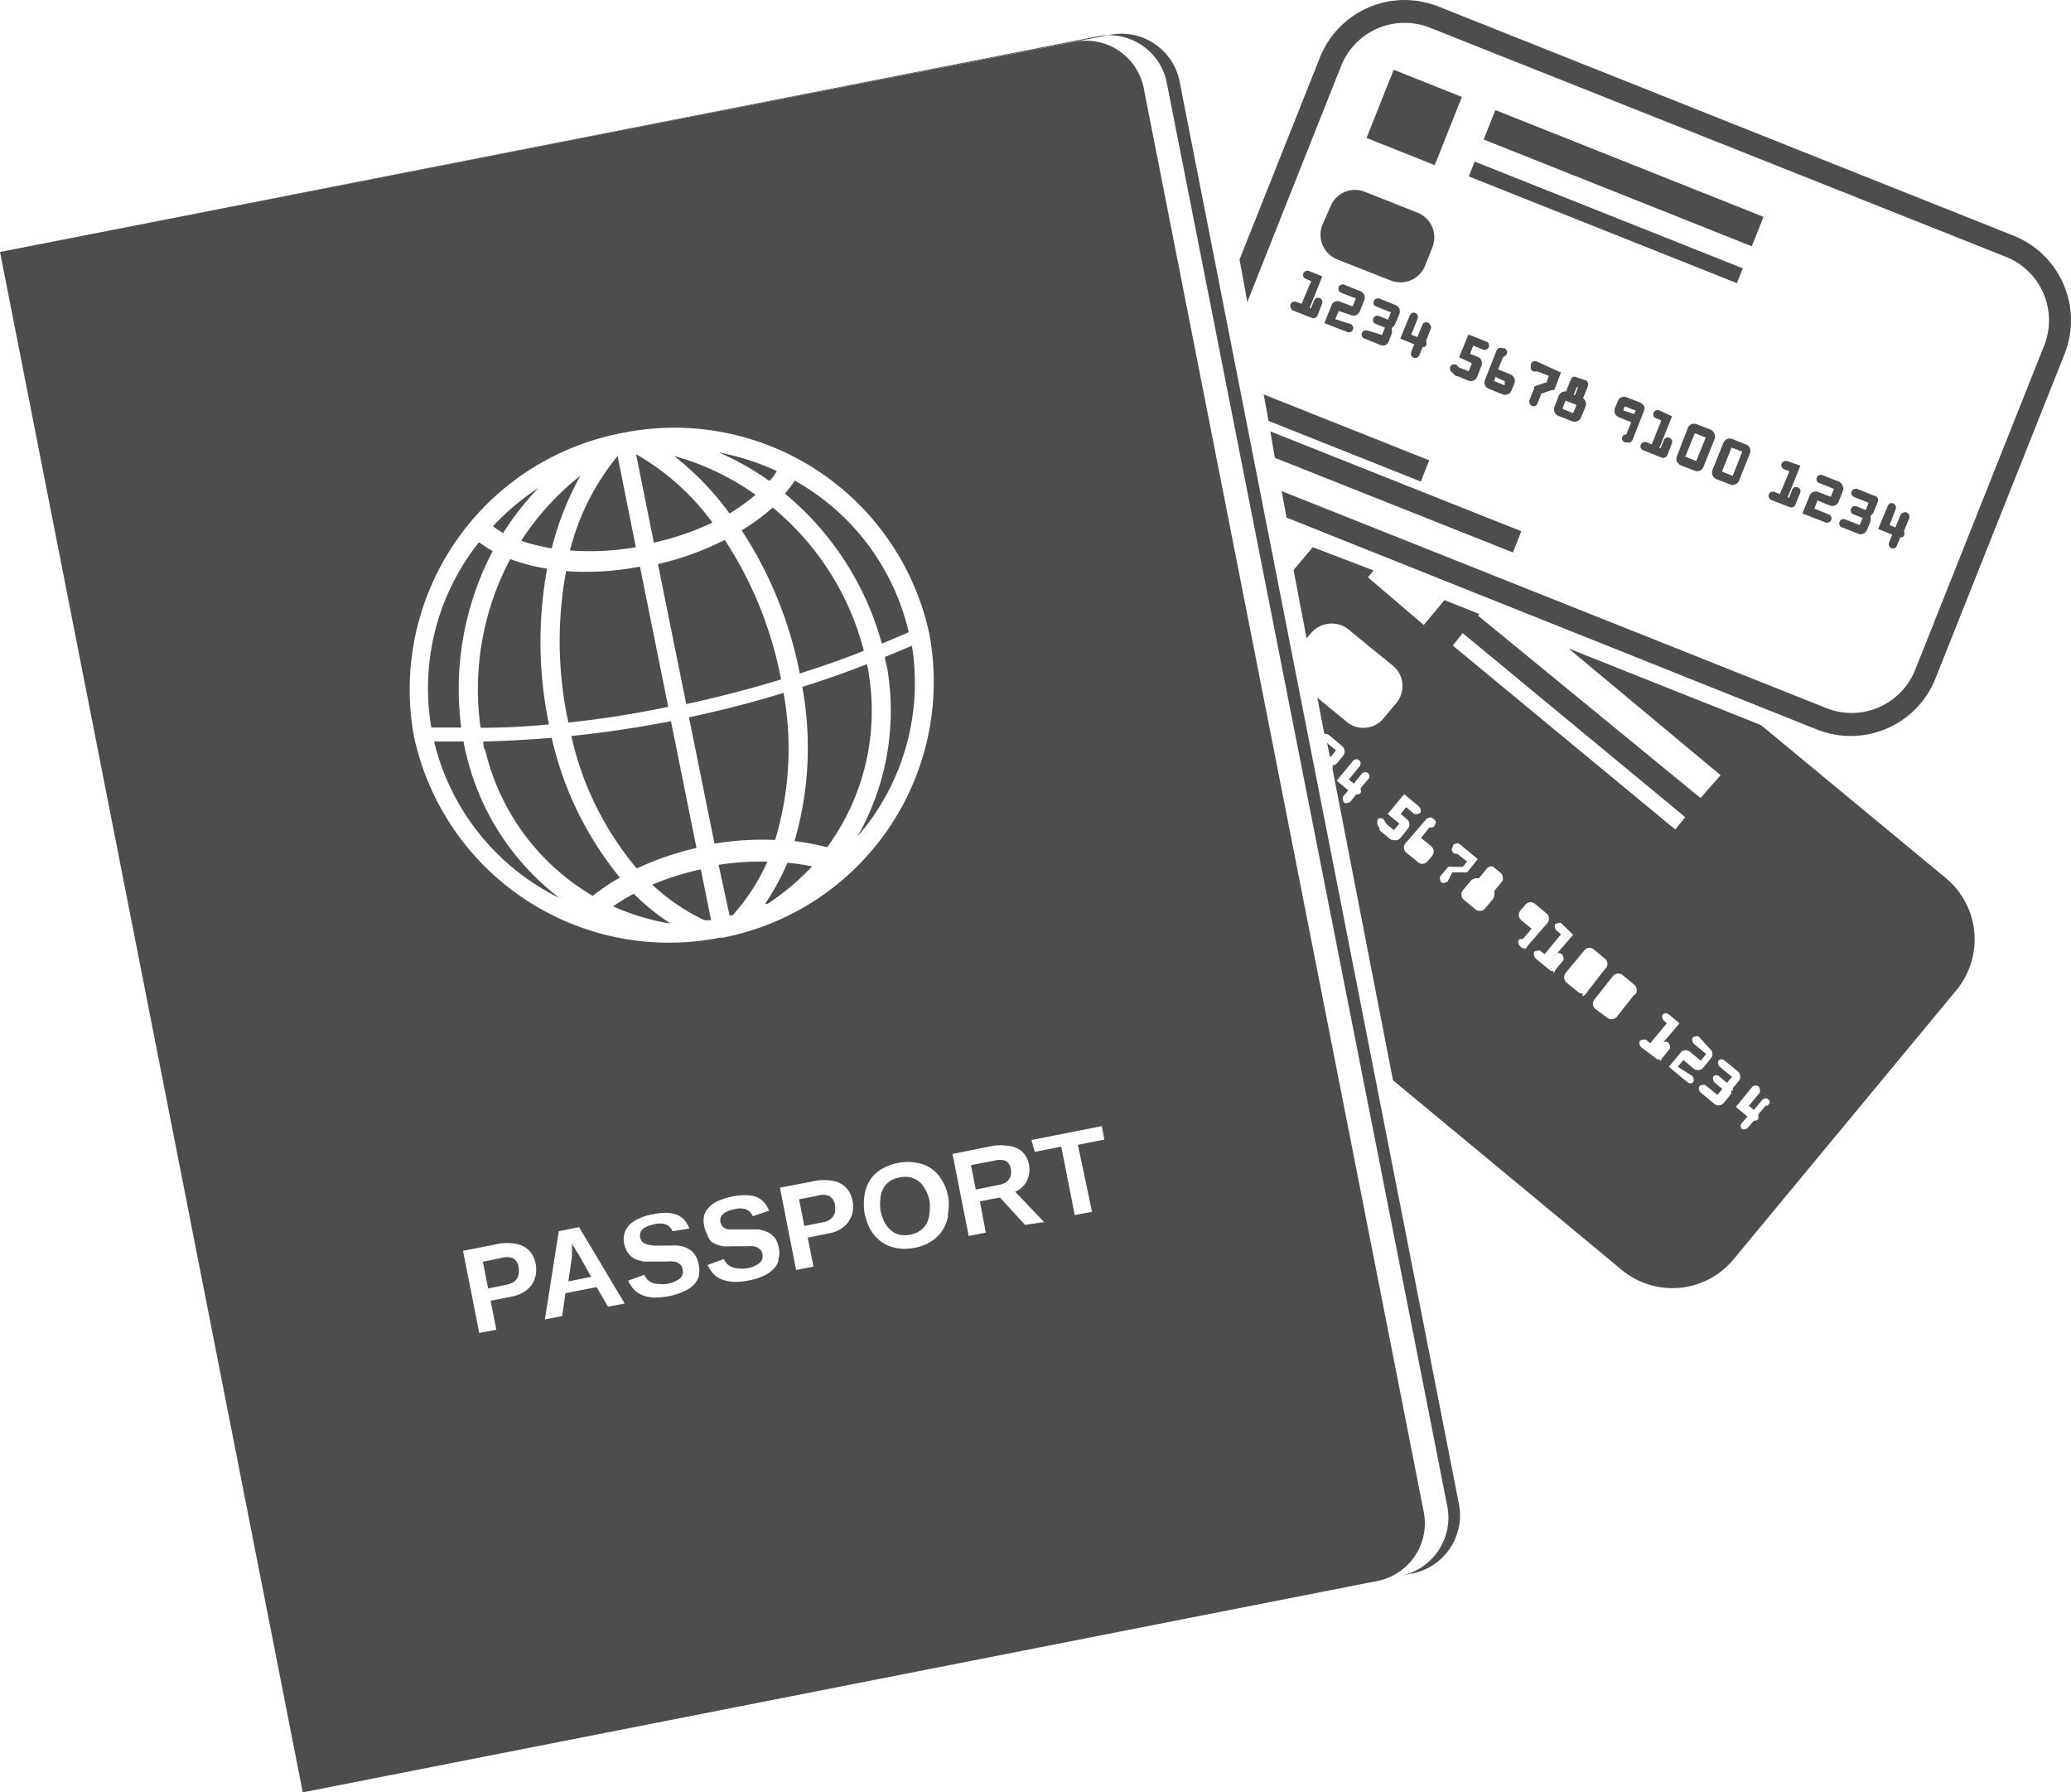 <svg xmlns="http://www.w3.org/2000/svg" viewBox="0 0 90.84 78.61"><defs><style>.cls-1{fill:#4d4d4d;}</style></defs><title>ico-visa</title><g id="Layer_2" data-name="Layer 2"><g id="_03" data-name="03"><path class="cls-1" d="M64,66,51.73,3.52a2.6,2.6,0,0,0-3-2L1.56,10.75h0L48.17,1.59a2.58,2.58,0,0,1,3,2L63.49,66.1a2.6,2.6,0,0,1-2,3L62,69A2.6,2.6,0,0,0,64,66Z"/><path class="cls-1" d="M27.89,24l-.8-4A10.62,10.62,0,0,0,25,24.14,11.62,11.62,0,0,0,27.89,24Z"/><path class="cls-1" d="M31.25,22.92a10.8,10.8,0,0,0-3.35-3l.78,3.88A12.17,12.17,0,0,0,31.25,22.92Z"/><path class="cls-1" d="M24.2,24.05a13.1,13.1,0,0,1,1.26-3.19,11.82,11.82,0,0,0-2.6,2.86A8.47,8.47,0,0,0,24.2,24.05Z"/><path class="cls-1" d="M23.62,21.4a10.8,10.8,0,0,0-2,1.68,5,5,0,0,0,.45.3A11.94,11.94,0,0,1,23.62,21.4Z"/><path class="cls-1" d="M22.38,24.52a12.18,12.18,0,0,0-1.3,7.4q1.5,0,3-.15A17.68,17.68,0,0,1,24,24.94,8,8,0,0,1,22.38,24.52Z"/><path class="cls-1" d="M36.37,52.45a.79.79,0,0,0-.54,0l-.78.15.23,1.17.8-.16a.76.76,0,0,0,.29-.1.52.52,0,0,0,.17-.16.56.56,0,0,0,.09-.21,1.15,1.15,0,0,0,0-.26A.57.57,0,0,0,36.37,52.45Z"/><path class="cls-1" d="M32,22.52a8.55,8.55,0,0,0,1.14-.82A11.33,11.33,0,0,0,29.57,20,12.68,12.68,0,0,1,32,22.52Z"/><path class="cls-1" d="M37.89,28.54a12,12,0,0,0-4-6.28,8.58,8.58,0,0,1-1.36,1,17.53,17.53,0,0,1,2.55,6.28C36,29.24,37,28.91,37.89,28.54Z"/><path class="cls-1" d="M30.55,37.19l-1.12-5.56c-1.45.28-2.91.5-4.37.65a13.62,13.62,0,0,0,2.87,5.81A13.22,13.22,0,0,1,30.55,37.19Z"/><path class="cls-1" d="M38.68,28.23l1.18-.5a10.27,10.27,0,0,0-5-6.65,5.67,5.67,0,0,1-.43.57A13,13,0,0,1,38.68,28.23Z"/><path class="cls-1" d="M34.07,20.66a11,11,0,0,0-2.55-.82,11.92,11.92,0,0,1,2.22,1.25C33.86,21,34,20.8,34.07,20.66Z"/><path class="cls-1" d="M24.83,25.05a16.92,16.92,0,0,0,.1,6.64A43.64,43.64,0,0,0,29.31,31l-1.24-6.15A12.4,12.4,0,0,1,24.83,25.05Z"/><path class="cls-1" d="M31.79,23.68a12.67,12.67,0,0,1-2.93,1.06l1.24,6.14c1.39-.3,2.78-.66,4.16-1.08A16.92,16.92,0,0,0,31.79,23.68Z"/><path class="cls-1" d="M20.46,33.12c-.05-.2-.09-.4-.13-.6-.43,0-.86,0-1.29,0a10.34,10.34,0,0,0,5.51,6.87A11.14,11.14,0,0,1,20.46,33.12Z"/><path class="cls-1" d="M21.61,24.17a6.17,6.17,0,0,1-.6-.39,10.27,10.27,0,0,0-2.09,8.13l1.31,0A13.06,13.06,0,0,1,21.61,24.17Z"/><path class="cls-1" d="M38.82,28.81c0,.2.08.39.11.58a11.15,11.15,0,0,1-1.32,7.3A10.28,10.28,0,0,0,40,28.32C39.59,28.49,39.21,28.66,38.82,28.81Z"/><path class="cls-1" d="M25.24,54.82c0-.06-.06-.11-.09-.16l-.06-.12,0,0v.06s0,.08,0,.13,0,.11,0,.18a1.11,1.11,0,0,0,0,.19l-.16,1.1,1-.2-.56-1Z"/><path class="cls-1" d="M40.59,52.18a1.06,1.06,0,0,0-.27-.35,1,1,0,0,0-.38-.19,1.07,1.07,0,0,0-.47,0,1.14,1.14,0,0,0-.45.17,1,1,0,0,0-.28.32,1,1,0,0,0-.12.43,2,2,0,0,0,0,.53,2.26,2.26,0,0,0,.17.5,1.15,1.15,0,0,0,.28.36.82.82,0,0,0,.38.2,1.1,1.1,0,0,0,.48,0,1.16,1.16,0,0,0,.45-.19.88.88,0,0,0,.28-.33,1.24,1.24,0,0,0,.11-.44,2,2,0,0,0,0-.53A1.55,1.55,0,0,0,40.59,52.18Z"/><path class="cls-1" d="M44.11,50.91a.88.88,0,0,0-.52,0l-1,.19.21,1.07,1-.2a1,1,0,0,0,.28-.09.71.71,0,0,0,.18-.16.41.41,0,0,0,.08-.19.6.6,0,0,0,0-.23A.48.48,0,0,0,44.11,50.91Z"/><path class="cls-1" d="M22.49,55.18a.81.81,0,0,0-.53,0l-.78.16.23,1.17.8-.16a.91.91,0,0,0,.28-.1.57.57,0,0,0,.18-.16.58.58,0,0,0,.08-.22.71.71,0,0,0,0-.25A.51.51,0,0,0,22.49,55.18Z"/><path class="cls-1" d="M62.45,66.31,50.16,3.83a2.58,2.58,0,0,0-3-2L0,11.05,13.28,78.61l47.13-9.27A2.58,2.58,0,0,0,62.45,66.31Zm-39.1-10a1.34,1.34,0,0,1-.36.35,1.66,1.66,0,0,1-.57.21l-.9.18.25,1.27-.75.14-.71-3.6,1.62-.32a2.17,2.17,0,0,1,.61,0,1.13,1.13,0,0,1,.47.15,1,1,0,0,1,.32.31,1.28,1.28,0,0,1,.17.45,1.42,1.42,0,0,1,0,.46A1.06,1.06,0,0,1,23.35,56.3Zm3.32,1-.5-.86-1.37.27-.14,1-.76.15L24.51,54l.89-.18,2,3.35Zm4-1.39a1,1,0,0,1-.21.4,1.37,1.37,0,0,1-.44.31,3,3,0,0,1-.68.22,3.91,3.91,0,0,1-.64.06,1.54,1.54,0,0,1-.51-.1,1.09,1.09,0,0,1-.38-.25,1.56,1.56,0,0,1-.26-.39l.71-.26a.86.86,0,0,0,.13.2.48.48,0,0,0,.2.14.58.58,0,0,0,.28.06,1.34,1.34,0,0,0,.38,0,1.22,1.22,0,0,0,.56-.23.39.39,0,0,0,.13-.41.34.34,0,0,0-.13-.23.53.53,0,0,0-.24-.11,1.67,1.67,0,0,0-.34,0h-.7l-.31,0-.29-.08a1,1,0,0,1-.24-.14.87.87,0,0,1-.19-.23,1.27,1.27,0,0,1-.12-.33.9.9,0,0,1,.26-.86,1.43,1.43,0,0,1,.42-.26,2.17,2.17,0,0,1,.56-.17,3,3,0,0,1,.62-.07,1.5,1.5,0,0,1,.45.09.86.86,0,0,1,.33.23,1.45,1.45,0,0,1,.22.37L29.5,54a.55.55,0,0,0-.3-.3.87.87,0,0,0-.52,0,1.52,1.52,0,0,0-.32.1.64.64,0,0,0-.2.14.35.35,0,0,0-.08.16.48.48,0,0,0,0,.17.36.36,0,0,0,.11.21.54.54,0,0,0,.2.1,1.34,1.34,0,0,0,.3.05h.71a1.87,1.87,0,0,1,.34,0,1.55,1.55,0,0,1,.31.07,1.35,1.35,0,0,1,.26.15.74.74,0,0,1,.2.23,1.11,1.11,0,0,1,.13.35A1.24,1.24,0,0,1,30.64,56Zm3.49-.69a.82.82,0,0,1-.21.4,1.39,1.39,0,0,1-.44.32,2.6,2.6,0,0,1-.68.21,2.5,2.5,0,0,1-.64.06,1.59,1.59,0,0,1-.51-.1,1.17,1.17,0,0,1-.38-.24,1.46,1.46,0,0,1-.26-.4l.71-.26a1,1,0,0,0,.13.2.56.56,0,0,0,.2.14.77.77,0,0,0,.28.07,1.82,1.82,0,0,0,.38,0,1.27,1.27,0,0,0,.57-.23.4.4,0,0,0,.13-.4.35.35,0,0,0-.13-.23.64.64,0,0,0-.25-.11,1.63,1.63,0,0,0-.33,0h-.39l-.32,0a1.63,1.63,0,0,1-.31,0,1.29,1.29,0,0,1-.28-.08.89.89,0,0,1-.25-.14A1.11,1.11,0,0,1,31,54.1a1,1,0,0,1-.11-.33,1,1,0,0,1,0-.48.91.91,0,0,1,.24-.37,1.27,1.27,0,0,1,.42-.27,3.06,3.06,0,0,1,.56-.17,2.39,2.39,0,0,1,.62-.06,1.17,1.17,0,0,1,.45.08.86.86,0,0,1,.33.23,1.21,1.21,0,0,1,.22.37l-.71.24a.58.58,0,0,0-.3-.3.88.88,0,0,0-.52,0,1.1,1.1,0,0,0-.32.1.57.57,0,0,0-.19.13.37.37,0,0,0-.09.16.49.49,0,0,0,0,.17.42.42,0,0,0,.11.21.52.52,0,0,0,.21.11l.29,0h.72l.33,0a1.57,1.57,0,0,1,.31.08.72.72,0,0,1,.26.14.93.93,0,0,1,.21.23,1.17,1.17,0,0,1,.12.36A.9.9,0,0,1,34.13,55.26Zm3.09-1.69a1.2,1.2,0,0,1-.36.35,1.47,1.47,0,0,1-.57.21l-.89.18.25,1.27-.76.15-.71-3.61,1.62-.31a1.94,1.94,0,0,1,.62,0,1.09,1.09,0,0,1,.46.15,1.05,1.05,0,0,1,.32.31,1.28,1.28,0,0,1,.17.45,1.24,1.24,0,0,1,0,.47A1.08,1.08,0,0,1,37.22,53.57Zm-5.6-12.43h0a11.44,11.44,0,0,1-13.5-8.85A11.45,11.45,0,0,1,27.24,19h0a11.44,11.44,0,0,1,13.53,8.84A11.43,11.43,0,0,1,31.62,41.14Zm9.94,12.18a1.69,1.69,0,0,1-.25.67,1.67,1.67,0,0,1-.5.49,2,2,0,0,1-.74.28,2.08,2.08,0,0,1-.82,0,1.61,1.61,0,0,1-.64-.28,1.78,1.78,0,0,1-.46-.52,2.74,2.74,0,0,1-.26-.73,2.66,2.66,0,0,1,0-.79,1.75,1.75,0,0,1,.24-.65,1.54,1.54,0,0,1,.5-.48,2.3,2.3,0,0,1,.75-.28,2.18,2.18,0,0,1,.8,0,1.56,1.56,0,0,1,.65.26,1.62,1.62,0,0,1,.46.51,2,2,0,0,1,.27.73A2.13,2.13,0,0,1,41.56,53.32Zm3.37.43-1.1-1.2-.88.17.26,1.37-.75.15-.71-3.6,1.8-.36a2.2,2.2,0,0,1,.61,0,1.3,1.3,0,0,1,.46.13.89.89,0,0,1,.32.29,1.17,1.17,0,0,1,.17.43,1.23,1.23,0,0,1,0,.38.92.92,0,0,1-.11.33.9.9,0,0,1-.21.27,1,1,0,0,1-.29.19l1.27,1.33Zm2.94-.57-.76.14-.59-3-1.16.23L45.24,50l3.09-.61.11.59-1.16.23Z"/><path class="cls-1" d="M26.89,39.75a10.29,10.29,0,0,0,2.41.74h.09a9.76,9.76,0,0,1-1.59-1.29C27.47,39.37,27.18,39.56,26.89,39.75Z"/><path class="cls-1" d="M38.1,29.52c0-.13-.05-.26-.08-.39-.94.37-1.89.7-2.83,1a14.67,14.67,0,0,1-.34,6.76,10.35,10.35,0,0,1,1.43.27A10.1,10.1,0,0,0,38.1,29.52Z"/><path class="cls-1" d="M28.61,38.8a8.94,8.94,0,0,0,2.29,1.56l.29,0-.45-2.23A12.1,12.1,0,0,0,28.61,38.8Z"/><path class="cls-1" d="M24.2,32.36c-1,.08-2,.14-3,.16,0,.13,0,.27.09.4A10.07,10.07,0,0,0,26,39.29a9.5,9.5,0,0,1,1.19-.8A14.82,14.82,0,0,1,24.2,32.36Z"/><path class="cls-1" d="M34.37,30.39c-1.38.42-2.77.78-4.15,1.07L31.34,37A12.73,12.73,0,0,1,34,36.84,13.82,13.82,0,0,0,34.37,30.39Z"/><path class="cls-1" d="M33.56,39.64l.11,0A10.94,10.94,0,0,0,35.62,38a9.36,9.36,0,0,0-1.08-.16A10.78,10.78,0,0,1,33.56,39.64Z"/><path class="cls-1" d="M31.52,37.93,32,40.15l.13,0a9,9,0,0,0,1.53-2.36A12,12,0,0,0,31.52,37.93Z"/><path class="cls-1" d="M58.21,32.59l.12.59,0,0h.06l.21-.27Z"/><path class="cls-1" d="M77.24,31.8,68.8,28.44,75.47,34,74.59,35,64.83,27l.06-.07-1.53-.61-.91,1.09L60,25.32l.25-.3L57.58,24l-.84,1,.57,3,.2-.24a1.19,1.19,0,0,1,1.68-.12l.9.74,1,.81a1.16,1.16,0,0,1,.16,1.64l-.56.67A1.15,1.15,0,0,1,59,31.6l-1-.82h0l-.22-.19.31,1.6s0,0,.06,0a.24.24,0,0,1,.14.05l.58.48a.33.33,0,0,1,.11.21.31.31,0,0,1-.07.22l-.26.32-.11.09-.09,0a.3.3,0,0,1,0,.1.35.35,0,0,1,0,.08l1.82,9.37.28,1.44.55,2.83L71.14,55.7a3.48,3.48,0,0,0,4.9-.47l9.78-11.81a3.5,3.5,0,0,0-.47-4.91ZM60.05,34.13l-.37.44a.1.1,0,0,1,0,.07.12.12,0,0,1,0,.13.15.15,0,0,1-.12.07h-.07l-.24.3a.19.19,0,0,1-.13.07.17.17,0,0,1-.15,0,.16.16,0,0,1-.06-.13.19.19,0,0,1,0-.14l.23-.28-.51-.42.71-.86a.2.2,0,0,1,.13-.08.19.19,0,0,1,.21.17.21.21,0,0,1-.05.15l-.47.57.22.18.35-.43a.19.19,0,0,1,.13-.07.18.18,0,0,1,.21.17A.19.19,0,0,1,60.05,34.13Zm4.11-6.36,9.76,8.07-.44.54-9.76-8.07Zm-3,9.07a.26.26,0,0,1-.21-.06l-.39-.32-.05-.06,0-.06-.09-.17a.15.15,0,0,1,0-.11.15.15,0,0,1,0-.11.19.19,0,0,1,.12-.07.2.2,0,0,1,.17.08l0,0,.09.17.34.28.24-.29-.51-.42.72-.87.64.53a.26.26,0,0,1,.08.13.23.23,0,0,1,0,.14.19.19,0,0,1-.14.07.27.27,0,0,1-.14,0l-.35-.3-.24.3.27.23a.27.27,0,0,1,.11.2.26.26,0,0,1-.07.22l-.33.41A.28.28,0,0,1,61.12,36.84Zm1.78-.62a.24.24,0,0,1-.13.07H62.7l-.37.46.43.35a.39.39,0,0,1,.13.22.4.4,0,0,1-.09.24l-.19.22a.29.29,0,0,1-.45,0l-.47-.38a.3.3,0,0,1,0-.46l.86-1a.19.19,0,0,1,.13-.07.15.15,0,0,1,.14,0l.08.06a.26.26,0,0,1,.08.13A.23.23,0,0,1,62.9,36.22Zm.57,2.42a.19.19,0,0,1-.13.07.15.15,0,0,1-.14,0,.17.17,0,0,1-.07-.13.24.24,0,0,1,0-.14l.35-.42.06,0a.18.18,0,0,1,.11,0h.47l.19-.23-.42-.34-.06,0a.2.2,0,0,1-.19-.18.24.24,0,0,1,.05-.14l0-.05a.18.18,0,0,1,.12-.08.2.2,0,0,1,.15,0l.82.68-.47.58-.07,0a.15.15,0,0,1-.1,0h-.48Zm2.39,0-.36.44a.27.27,0,0,1,0,.15.31.31,0,0,1-.08.23l-.31.37a.31.31,0,0,1-.22.12.3.3,0,0,1-.23-.08l-.47-.39a.32.32,0,0,1-.13-.22.3.3,0,0,1,.08-.23l.31-.37a.31.31,0,0,1,.2-.13.26.26,0,0,1,.17,0l.36-.44a.26.26,0,0,1,.13-.08.19.19,0,0,1,.14,0l.34.28a.21.21,0,0,1,.07.13A.24.24,0,0,1,65.86,38.69Zm1,2.94a.23.23,0,0,1-.14,0l-.07-.07a.18.18,0,0,1-.08-.13.18.18,0,0,1,0-.14.14.14,0,0,1,.12-.06h.07l.38-.45-.43-.35a.34.34,0,0,1-.13-.22.33.33,0,0,1,.08-.24l.19-.22a.32.32,0,0,1,.22-.13.3.3,0,0,1,.23.08l.47.39a.32.32,0,0,1,.13.22.33.33,0,0,1-.08.24l-.87,1A.2.2,0,0,1,66.86,41.63Zm1.26,1a.2.2,0,0,1-.14,0l-.66-.54a.24.24,0,0,1-.07-.13.21.21,0,0,1,0-.15.16.16,0,0,1,.13-.06.19.19,0,0,1,.14,0l.19.15.72-.87-.18-.16a.18.18,0,0,1-.08-.13.19.19,0,0,1,0-.14.18.18,0,0,1,.13-.06.16.16,0,0,1,.14,0L69,41l-1,1.16,0,0,.23-.28a.26.26,0,0,1,.13-.08.2.2,0,0,1,.21.18.2.2,0,0,1,0,.14l-.35.42A.16.16,0,0,1,68.12,42.68Zm1.28,1a.3.3,0,0,1-.24-.09l-.47-.38a.33.33,0,0,1-.12-.22.33.33,0,0,1,.08-.24l.79-.95a.3.3,0,0,1,.21-.13.34.34,0,0,1,.24.09l.47.39a.29.29,0,0,1,0,.45l-.78,1A.34.34,0,0,1,69.4,43.69Zm2.28,0-.79,1a.31.31,0,0,1-.22.12.3.3,0,0,1-.23-.08L70,44.27a.32.32,0,0,1-.13-.22.3.3,0,0,1,.08-.23l.79-1a.31.31,0,0,1,.22-.12.3.3,0,0,1,.23.08l.47.39a.32.32,0,0,1,.13.22A.3.3,0,0,1,71.68,43.66Zm1.11,2.88a.24.24,0,0,1-.14,0L72,45.94a.22.22,0,0,1-.08-.13.23.23,0,0,1,0-.14.23.23,0,0,1,.14-.07.27.27,0,0,1,.14,0l.18.16.73-.88L73,44.78a.26.26,0,0,1-.08-.13.18.18,0,0,1,0-.14.21.21,0,0,1,.14-.07.27.27,0,0,1,.14.05l.47.39-1,1.17,0,0,.24-.28a.18.18,0,0,1,.33.09.16.16,0,0,1,0,.14l-.35.43A.17.17,0,0,1,72.79,46.54Zm1.37.71a.26.26,0,0,1,.08.13.19.19,0,0,1,0,.14.15.15,0,0,1-.13.07.19.19,0,0,1-.14-.05l-.81-.67.53-.64a.29.29,0,0,1,.42,0l.45.37.24-.29-.53-.44a.17.17,0,0,1-.07-.13.16.16,0,0,1,0-.14.16.16,0,0,1,.13-.06.16.16,0,0,1,.14,0L75,46a.27.27,0,0,1,.11.2.27.27,0,0,1-.07.22l-.33.41a.28.28,0,0,1-.21.1.26.26,0,0,1-.21-.06l-.45-.38-.25.3Zm1.82.66-.08,0,0,.1a.29.29,0,0,1-.07.12l-.26.32a.31.31,0,0,1-.2.11.29.29,0,0,1-.22-.07l-.58-.48a.2.2,0,0,1-.08-.13.18.18,0,0,1,0-.14.17.17,0,0,1,.13-.07.24.24,0,0,1,.14,0l.53.43.22-.26v0s0,0,0,0l-.33-.27a.19.19,0,0,1-.07-.13.16.16,0,0,1,0-.14.18.18,0,0,1,.27,0l.33.27h0a0,0,0,0,0,0,0l.22-.26-.52-.43a.2.2,0,0,1-.08-.13.18.18,0,0,1,0-.14.16.16,0,0,1,.13-.07.19.19,0,0,1,.14.05l.59.48a.3.3,0,0,1,.1.2.29.29,0,0,1-.06.22l-.27.32A.31.31,0,0,1,76,47.91Zm1.47.61-.37.44a.14.14,0,0,1,0,.07.2.2,0,0,1,0,.13.19.19,0,0,1-.12.07h-.07l-.25.29a.18.18,0,0,1-.13.08.18.18,0,0,1-.14,0,.18.18,0,0,1,0-.27l.24-.28-.51-.42.71-.87a.19.19,0,0,1,.13-.07.18.18,0,0,1,.21.17.24.24,0,0,1,0,.14l-.48.58.22.18.36-.43a.22.22,0,0,1,.13-.08.2.2,0,0,1,.21.18A.27.27,0,0,1,77.45,48.52Z"/><rect class="cls-1" x="60.42" y="3.53" width="3.22" height="3.22" transform="translate(34.31 60.88) rotate(-68.29)"/><rect class="cls-1" x="70.51" y="1.48" width="1.39" height="12.66" transform="translate(37.62 71.08) rotate(-68.29)"/><rect class="cls-1" x="70.09" y="3.42" width="0.7" height="12.66" transform="translate(35.32 71.59) rotate(-68.29)"/><path class="cls-1" d="M56.74,13.63l.8.31a.14.14,0,0,0,.14,0,.18.18,0,0,0,.11-.1l.2-.52a.2.2,0,0,0,0-.15.2.2,0,0,0-.25-.1.18.18,0,0,0-.1.11l-.14.34-.06,0,.56-1.4-.57-.23a.19.19,0,0,0-.15,0,.16.16,0,0,0-.11.1.19.19,0,0,0,0,.15.24.24,0,0,0,.12.1l.22.09-.42,1-.22-.09a.2.2,0,0,0-.15,0,.16.16,0,0,0-.11.1.2.2,0,0,0,0,.15A.22.22,0,0,0,56.74,13.63Z"/><path class="cls-1" d="M59.26,13.82a.3.3,0,0,0,.23,0,.38.38,0,0,0,.16-.17l.19-.49a.31.31,0,0,0,0-.23.33.33,0,0,0-.17-.16l-.7-.28a.2.2,0,0,0-.15,0,.17.17,0,0,0-.1.1.19.19,0,0,0,0,.15.22.22,0,0,0,.11.1l.64.25-.14.35-.55-.21a.3.3,0,0,0-.23,0,.28.28,0,0,0-.15.17l-.31.77,1,.39a.2.2,0,0,0,.15,0,.17.17,0,0,0,.1-.1.19.19,0,0,0,0-.15.18.18,0,0,0-.11-.1L58.57,14l.15-.36Z"/><path class="cls-1" d="M61.22,14.16l.16-.39a.31.31,0,0,0,0-.23.31.31,0,0,0-.16-.16l-.7-.28a.19.19,0,0,0-.15,0,.18.18,0,0,0-.11.1.19.19,0,0,0,0,.15.2.2,0,0,0,.12.1l.63.25-.13.32,0,0h0l-.39-.16a.19.19,0,0,0-.25.1.19.19,0,0,0,0,.15.18.18,0,0,0,.11.1l.4.16s0,0,0,0v0l-.13.32L60,14.5a.2.2,0,0,0-.15,0,.18.18,0,0,0-.11.1.2.2,0,0,0,0,.15.18.18,0,0,0,.11.1l.7.28a.3.3,0,0,0,.23,0A.3.3,0,0,0,60.9,15l.15-.38a.32.32,0,0,0,0-.14v-.1l.07-.06A.75.75,0,0,0,61.22,14.16Z"/><path class="cls-1" d="M62.73,14.25a.19.19,0,0,0-.25-.1.18.18,0,0,0-.1.12l-.21.51-.27-.1.28-.7a.17.17,0,0,0,0-.14.18.18,0,0,0-.25-.11.24.24,0,0,0-.1.12l-.41,1,.61.25-.13.34a.26.26,0,0,0,0,.15.22.22,0,0,0,.11.1.2.2,0,0,0,.15,0,.36.36,0,0,0,.1-.11l.14-.36.07,0a.14.14,0,0,0,.09-.09.2.2,0,0,0,0-.15.1.1,0,0,0,0-.05l.21-.54A.2.2,0,0,0,62.73,14.25Z"/><path class="cls-1" d="M64.56,15.93l-.14.35L64,16.12,63.88,16l0,0a.19.19,0,0,0-.18,0,.18.18,0,0,0-.09.1.17.17,0,0,0,0,.12.24.24,0,0,0,.06.09l.14.14.06.05.07,0,.46.19a.27.27,0,0,0,.23,0,.28.28,0,0,0,.16-.16l.19-.49a.31.31,0,0,0,0-.23.28.28,0,0,0-.16-.16l-.34-.13.14-.36.43.17a.2.2,0,0,0,.15,0,.18.18,0,0,0,.1-.11.17.17,0,0,0,0-.14.18.18,0,0,0-.11-.1l-.78-.31-.41,1Z"/><path class="cls-1" d="M66,15.62a.15.15,0,0,0,.09-.1.19.19,0,0,0,0-.15.22.22,0,0,0-.11-.1l-.09,0a.19.19,0,0,0-.15,0,.18.18,0,0,0-.1.11l-.5,1.27a.31.31,0,0,0,0,.25.28.28,0,0,0,.19.16l.56.23a.31.31,0,0,0,.25,0,.29.29,0,0,0,.17-.19l.11-.27a.31.31,0,0,0,0-.25.32.32,0,0,0-.19-.17l-.52-.21.22-.54Zm0,1.1L66,16.9l-.47-.19.07-.18Z"/><path class="cls-1" d="M67.4,15.85a.2.2,0,0,0-.15,0,.22.22,0,0,0-.1.11l0,.07a.26.26,0,0,0,0,.15.19.19,0,0,0,.23.11.09.09,0,0,0,.06,0l.5.2-.11.28-.45.15a.19.19,0,0,0-.09.05.16.16,0,0,0,0,.07l-.2.5a.2.2,0,0,0,0,.15.17.17,0,0,0,.11.11.14.14,0,0,0,.14,0,.18.18,0,0,0,.1-.11l.17-.43.45-.15.09,0a.18.18,0,0,0,.05-.07l.27-.7Z"/><path class="cls-1" d="M69.14,16.54a.16.16,0,0,0-.15,0,.2.2,0,0,0-.09.11l-.21.52a.32.32,0,0,0-.33.21l-.17.45a.31.31,0,0,0,0,.25.32.32,0,0,0,.19.17l.56.22a.31.31,0,0,0,.25,0,.27.27,0,0,0,.17-.19l.18-.44a.29.29,0,0,0,0-.24.33.33,0,0,0-.1-.14l.21-.52a.2.2,0,0,0,0-.15.16.16,0,0,0-.1-.11ZM69,18.12l-.47-.19.14-.36.48.19Zm.08-.79-.06,0,.14-.35.06,0Z"/><path class="cls-1" d="M72.12,17.82a.36.36,0,0,0-.19-.17l-.57-.22a.31.31,0,0,0-.25,0,.31.31,0,0,0-.16.19l-.11.27a.31.31,0,0,0,0,.25.32.32,0,0,0,.19.17l.52.21-.22.54-.07,0a.17.17,0,0,0-.1.1.17.17,0,0,0,0,.14.18.18,0,0,0,.11.1l.09,0a.19.19,0,0,0,.15,0,.22.22,0,0,0,.1-.11l.5-1.27A.31.31,0,0,0,72.12,17.82Zm-.44.34L71.2,18l.07-.18.48.19Z"/><path class="cls-1" d="M72.79,18a.19.19,0,0,0-.15,0,.18.18,0,0,0-.11.1.19.19,0,0,0,0,.15.24.24,0,0,0,.12.1l.22.09-.42,1.05-.22-.09a.19.19,0,0,0-.15,0,.18.18,0,0,0-.11.1.2.2,0,0,0,0,.15.22.22,0,0,0,.11.1l.8.32a.17.17,0,0,0,.14,0,.18.18,0,0,0,.11-.1l.2-.52a.16.16,0,0,0,0-.15.2.2,0,0,0-.25-.1.18.18,0,0,0-.1.11l-.14.35-.06,0,.56-1.4Z"/><path class="cls-1" d="M75.19,19a.36.36,0,0,0-.19-.17l-.57-.22a.31.31,0,0,0-.25,0,.31.31,0,0,0-.16.19L73.56,20a.31.31,0,0,0,0,.25.36.36,0,0,0,.19.17l.57.22a.31.31,0,0,0,.25,0,.31.31,0,0,0,.16-.19l.46-1.15A.31.31,0,0,0,75.19,19Zm-.79,1.22-.48-.19L74.34,19l.48.19Z"/><path class="cls-1" d="M76,19.26a.31.31,0,0,0-.25,0,.32.32,0,0,0-.17.19l-.46,1.15a.31.31,0,0,0,0,.25.33.33,0,0,0,.18.17l.57.22a.31.31,0,0,0,.25,0,.3.3,0,0,0,.17-.19l.46-1.15a.31.31,0,0,0,0-.25.29.29,0,0,0-.18-.16Zm0,1.61-.47-.19.42-1.05.47.18Z"/><path class="cls-1" d="M78.41,20.23a.2.2,0,0,0-.15,0,.16.16,0,0,0-.11.1.16.16,0,0,0,0,.15.22.22,0,0,0,.11.1l.23.09-.42,1-.23-.09a.2.2,0,0,0-.15,0,.14.14,0,0,0-.1.1.2.2,0,0,0,0,.15.22.22,0,0,0,.11.1l.8.31a.2.2,0,0,0,.15,0,.16.16,0,0,0,.1-.11l.21-.51a.19.19,0,0,0,0-.15.2.2,0,0,0-.25-.1.22.22,0,0,0-.1.11l-.13.34-.07,0,.56-1.4Z"/><path class="cls-1" d="M80.81,21.28a.31.31,0,0,0-.16-.16l-.71-.28a.17.17,0,0,0-.14,0,.16.16,0,0,0-.11.1.2.2,0,0,0,0,.15.2.2,0,0,0,.12.1l.63.25-.14.35-.54-.21a.3.3,0,0,0-.23,0,.27.27,0,0,0-.16.17l-.31.77,1,.39a.2.2,0,0,0,.15,0,.18.18,0,0,0,.11-.1.16.16,0,0,0,0-.15.18.18,0,0,0-.11-.1l-.63-.25.14-.36.54.22a.31.31,0,0,0,.23,0,.33.33,0,0,0,.16-.17l.19-.49A.31.31,0,0,0,80.81,21.28Z"/><path class="cls-1" d="M82.18,21.73l-.7-.28a.19.19,0,0,0-.15,0,.18.18,0,0,0-.11.1.16.16,0,0,0,0,.15.22.22,0,0,0,.11.1l.63.25-.12.32,0,0h0l-.4-.16a.19.19,0,0,0-.15,0,.24.24,0,0,0-.1.1.25.25,0,0,0,0,.15.18.18,0,0,0,.12.1l.39.16s0,0,0,0v0l-.13.31-.63-.25a.19.19,0,0,0-.15,0,.17.17,0,0,0-.1.1.19.19,0,0,0,0,.15.18.18,0,0,0,.11.1l.71.28a.28.28,0,0,0,.22,0,.3.3,0,0,0,.16-.17l.16-.38,0-.14s0-.07,0-.1l.07-.06a.37.37,0,0,0,.07-.12l.16-.39a.27.27,0,0,0,0-.23A.28.28,0,0,0,82.18,21.73Z"/><path class="cls-1" d="M83.45,22.5a.18.18,0,0,0-.1.12l-.21.51-.26-.1.27-.7a.23.23,0,0,0,0-.14.19.19,0,0,0-.25-.11.2.2,0,0,0-.1.12l-.42,1,.62.25-.14.34a.17.17,0,0,0,0,.14.16.16,0,0,0,.1.11.2.2,0,0,0,.15,0,.24.24,0,0,0,.1-.12l.14-.35.07,0a.17.17,0,0,0,.1-.1.17.17,0,0,0,0-.14.1.1,0,0,0,0-.05l.22-.54a.19.19,0,0,0,0-.15A.19.19,0,0,0,83.45,22.5Z"/><path class="cls-1" d="M58.66,11.38l1.14.45L61,12.3a1.16,1.16,0,0,0,1.51-.65l.32-.81a1.16,1.16,0,0,0-.65-1.51L61,8.86l-1.14-.45a1.15,1.15,0,0,0-1.5.65L58,9.87A1.17,1.17,0,0,0,58.66,11.38Z"/><polygon class="cls-1" points="55.72 18.92 55.92 20.08 66.36 24.23 66.73 23.3 55.72 18.92"/><path class="cls-1" d="M88.33,10.34,63.08.28A4.13,4.13,0,0,0,61.61,0,4,4,0,0,0,57.9,2.51l-3.53,8.87.34,1.87L58.83,2.88a3,3,0,0,1,3.88-1.67L88,11.27a3,3,0,0,1,1.67,3.87L84,29.39a3,3,0,0,1-2.77,1.88,3,3,0,0,1-1.11-.21l-23.9-9.52.21,1.16L79.71,32a4,4,0,0,0,5.18-2.23l5.67-14.25A4,4,0,0,0,88.33,10.34Z"/><polygon class="cls-1" points="55.43 17.3 55.64 18.46 62.32 21.12 62.69 20.19 55.43 17.3"/></g></g></svg>